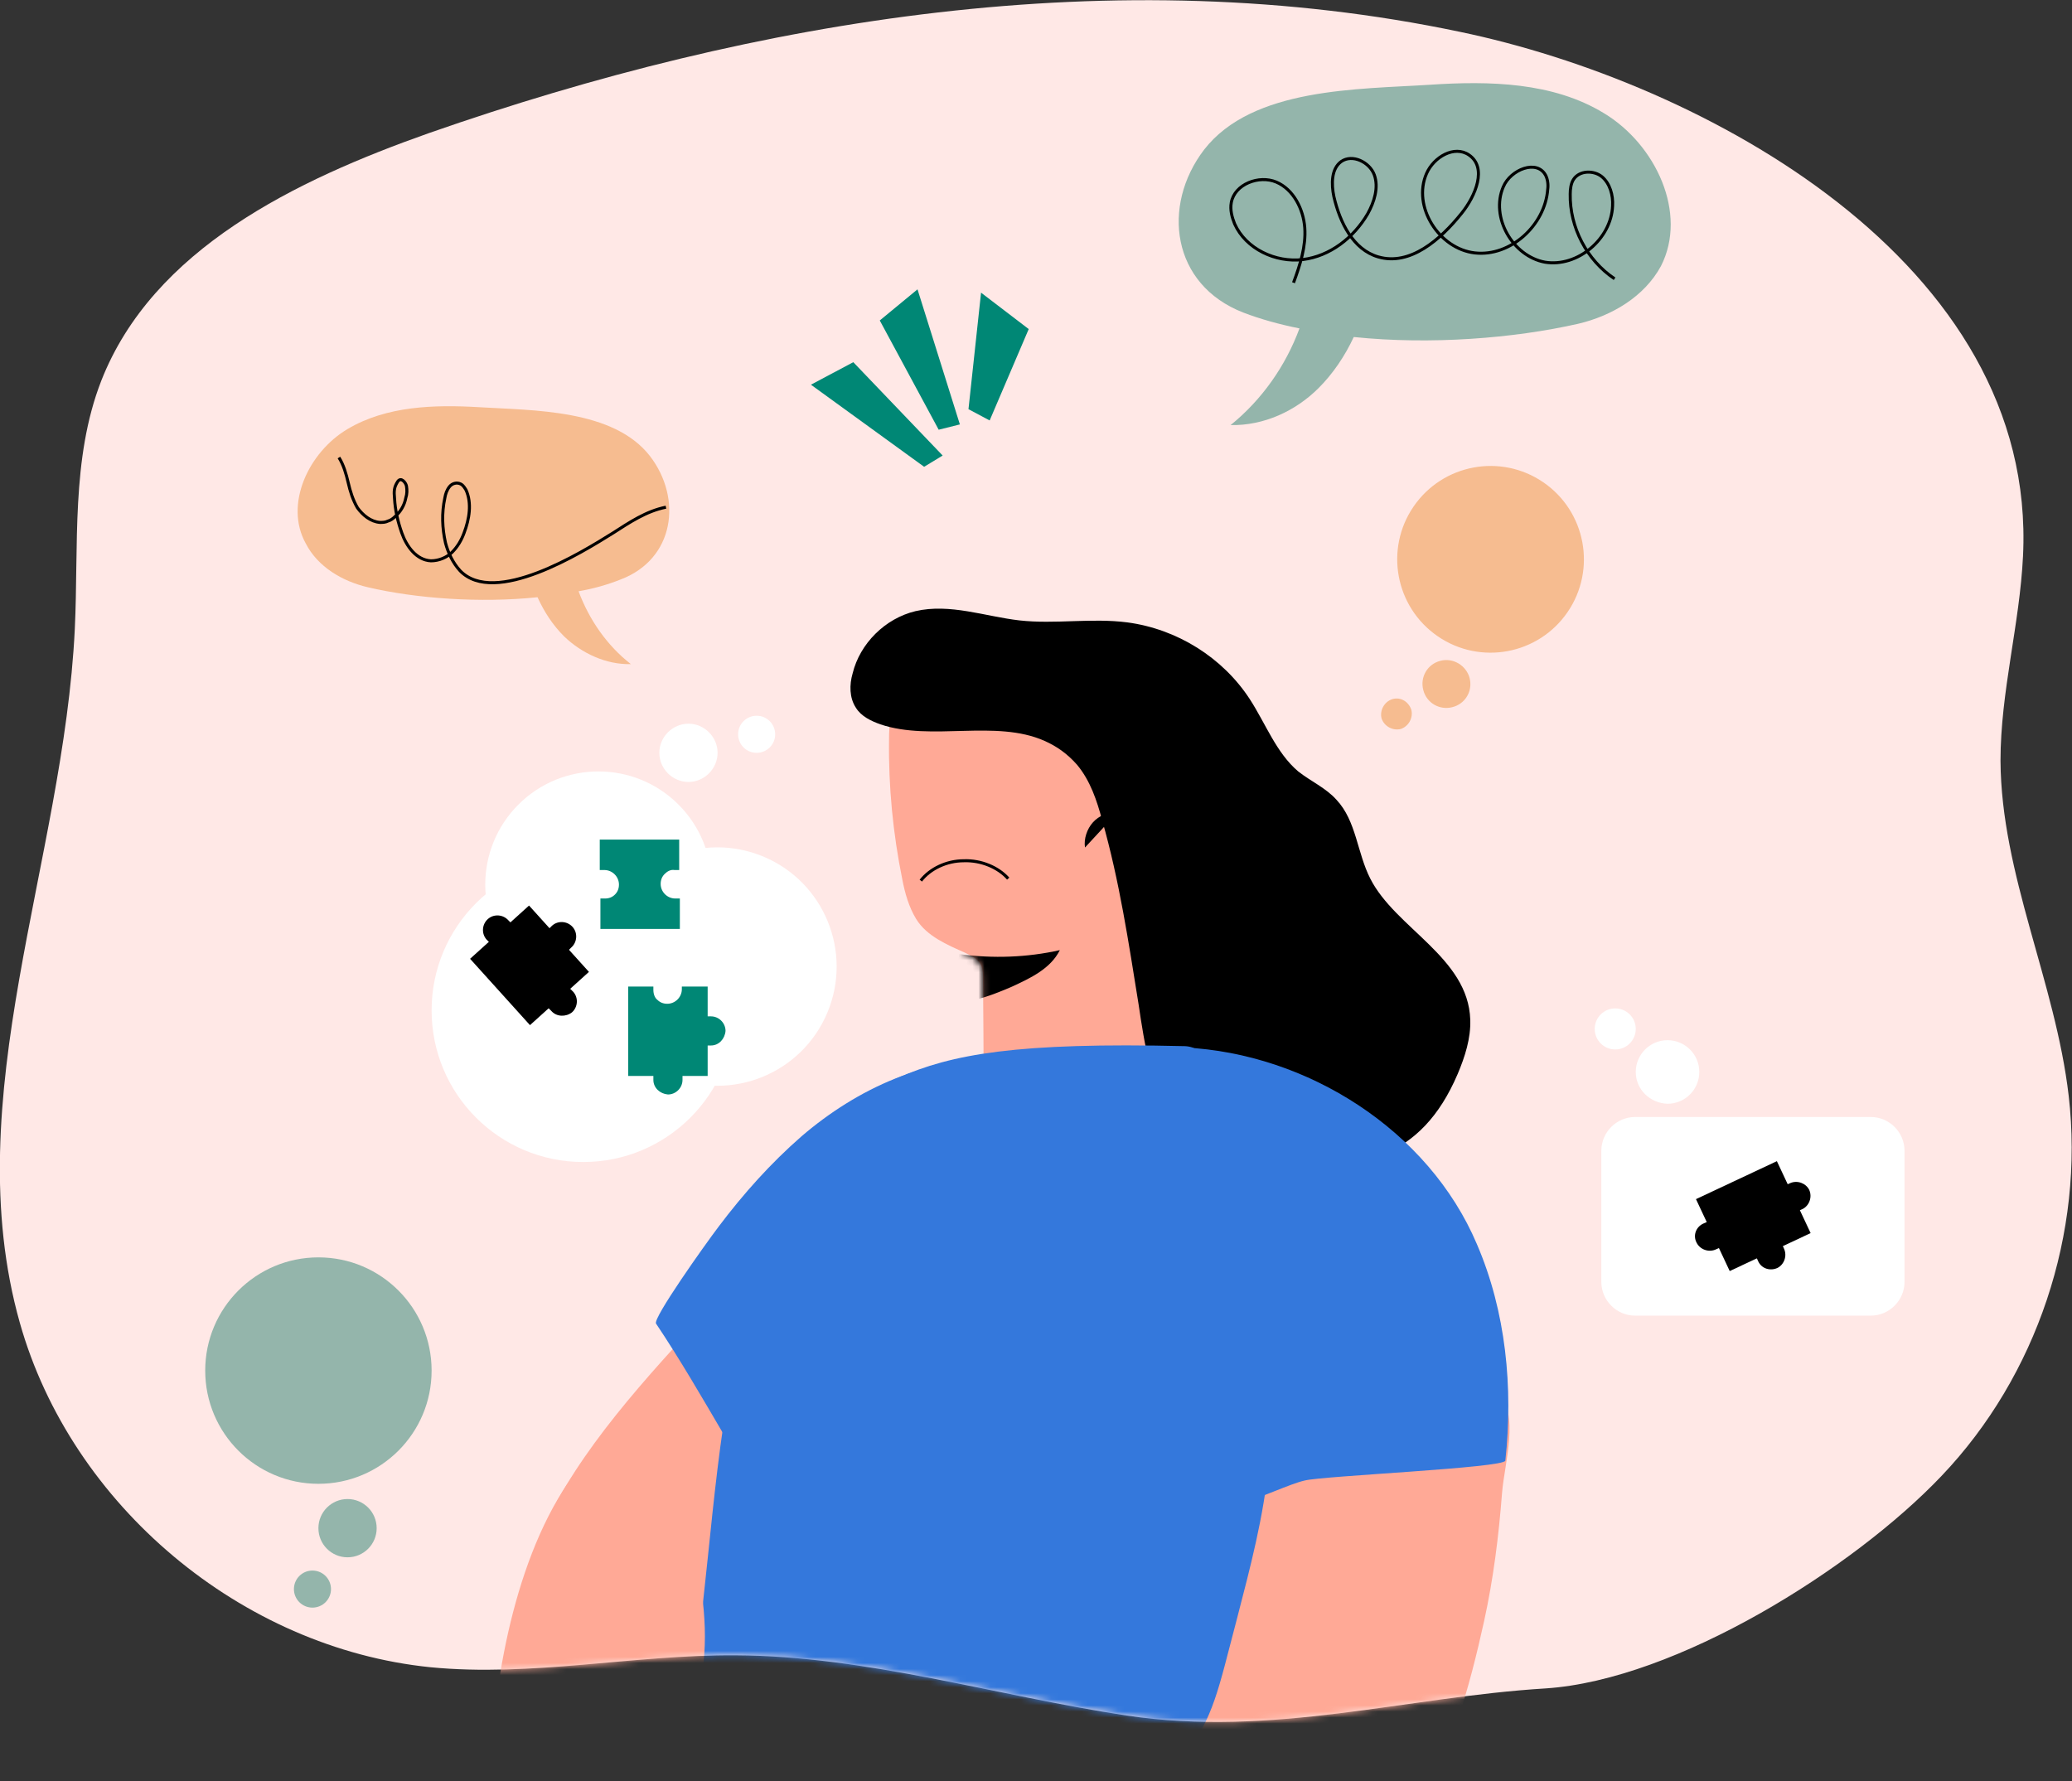 <svg width="342" height="294" viewBox="0 0 342 294" fill="none" xmlns="http://www.w3.org/2000/svg">
<rect x="0" y="0" width="342" height="294" fill="#333333" stroke="none"/>
<g clip-path="url(#clip0_44_5895)">
<path d="M320.475 243.616C336.209 227.112 344.076 203.505 341.454 180.881C339.268 162.083 330.309 144.377 330.199 125.578C330.199 114.212 333.368 103.064 333.914 91.807C336.318 43.171 280.921 13.553 240.93 5.246C184.221 -6.667 124.89 3.06 70.804 21.968C48.842 29.728 25.24 41.094 16.718 62.844C11.691 75.741 13.003 90.058 12.347 103.829C10.489 142.3 -7.211 181.209 3.278 218.369C11.801 248.534 39.882 272.032 71.022 275.202C87.74 276.841 104.567 273.125 121.394 273.234C143.137 273.344 164.335 279.901 185.969 283.18C210.117 286.787 231.97 280.12 255.134 278.699C276.659 277.278 305.943 258.917 320.475 243.616Z" fill="#FFE8E6"/>
<path d="M96.263 191.81C110.082 191.81 121.284 180.605 121.284 166.782C121.284 152.959 110.082 141.754 96.263 141.754C82.444 141.754 71.241 152.959 71.241 166.782C71.241 180.605 82.444 191.81 96.263 191.81Z" fill="white"/>
<path d="M136.559 167.158C140.762 157.14 136.049 145.61 126.033 141.407C116.017 137.203 104.49 141.917 100.288 151.935C96.085 161.954 100.798 173.484 110.814 177.687C120.83 181.891 132.357 177.177 136.559 167.158Z" fill="white"/>
<path d="M111.991 159.24C119.287 151.942 119.287 140.109 111.991 132.81C104.694 125.512 92.864 125.512 85.567 132.81C78.271 140.109 78.271 151.942 85.567 159.24C92.864 166.539 104.694 166.539 111.991 159.24Z" fill="white"/>
<path d="M108.828 124.267C108.828 121.644 111.013 119.458 113.636 119.458C116.258 119.458 118.443 121.644 118.443 124.267C118.443 126.89 116.258 129.076 113.636 129.076C111.013 129.076 108.828 126.89 108.828 124.267Z" fill="white"/>
<path d="M121.831 121.207C121.831 119.458 123.251 118.146 124.89 118.146C126.638 118.146 127.95 119.567 127.95 121.207C127.95 122.955 126.529 124.267 124.89 124.267C123.142 124.267 121.831 122.846 121.831 121.207Z" fill="white"/>
<path d="M264.312 211.593V189.953C264.312 186.892 266.826 184.379 269.885 184.379H308.783C311.843 184.379 314.356 186.892 314.356 189.953V211.593C314.356 214.653 311.843 217.167 308.783 217.167H269.885C266.826 217.167 264.312 214.653 264.312 211.593Z" fill="white"/>
<path d="M269.994 176.947C269.994 174.105 272.289 171.7 275.239 171.7C278.08 171.7 280.484 173.996 280.484 176.947C280.484 179.788 278.189 182.193 275.239 182.193C272.289 182.083 269.994 179.788 269.994 176.947Z" fill="white"/>
<path d="M266.607 173.231C268.478 173.231 269.994 171.714 269.994 169.842C269.994 167.971 268.478 166.454 266.607 166.454C264.736 166.454 263.22 167.971 263.22 169.842C263.22 171.714 264.736 173.231 266.607 173.231Z" fill="white"/>
<path d="M87.322 149.475L77.591 158.265L87.477 169.216L97.208 160.426L87.322 149.475Z" fill="black"/>
<path d="M81.075 155.853L80.31 155.088C79.436 154.104 79.545 152.574 80.528 151.7C81.512 150.825 83.041 150.935 83.916 151.918L84.68 152.683C85.555 153.667 85.445 155.197 84.462 156.071C83.479 156.946 82.058 156.836 81.075 155.853Z" fill="black"/>
<path d="M91.018 166.892L90.253 166.126C89.379 165.143 89.488 163.613 90.472 162.738C91.455 161.864 92.985 161.973 93.859 162.957L94.624 163.722C95.498 164.706 95.388 166.236 94.405 167.11C93.422 167.875 91.892 167.875 91.018 166.892Z" fill="black"/>
<path d="M94.296 156.399L93.531 157.164C92.548 158.039 91.018 157.929 90.144 156.946C89.27 155.962 89.379 154.432 90.362 153.558L91.127 152.793C92.111 151.918 93.64 152.028 94.514 153.011C95.388 153.995 95.279 155.525 94.296 156.399Z" fill="black"/>
<path d="M298.858 203.542L293.288 191.669L279.934 197.937L285.504 209.81L298.858 203.542Z" fill="black"/>
<path d="M294.47 195.745L295.453 195.308C296.655 194.761 298.075 195.308 298.622 196.401C299.168 197.603 298.622 199.024 297.529 199.57L296.546 200.008C295.344 200.554 293.923 200.008 293.377 198.915C292.831 197.712 293.377 196.292 294.47 195.745Z" fill="black"/>
<path d="M281.139 201.975L282.123 201.538C283.325 200.991 284.745 201.538 285.291 202.631C285.838 203.833 285.291 205.254 284.199 205.8L283.215 206.237C282.013 206.784 280.593 206.237 280.047 205.144C279.391 203.942 279.937 202.521 281.139 201.975Z" fill="black"/>
<path d="M290.208 208.204L289.771 207.221C289.225 206.019 289.771 204.598 290.864 204.051C292.066 203.505 293.486 204.051 294.033 205.144L294.47 206.128C295.016 207.33 294.47 208.751 293.377 209.297C292.175 209.844 290.755 209.407 290.208 208.204Z" fill="black"/>
<path d="M116.804 162.848V177.602H103.693V162.848H107.845V163.394C107.845 164.05 108.063 164.706 108.5 165.034C108.937 165.471 109.484 165.689 110.139 165.689C111.45 165.689 112.543 164.596 112.543 163.285V162.848H116.804Z" fill="#008775"/>
<path d="M107.845 178.258V177.165C107.845 175.854 108.937 174.761 110.249 174.761C111.56 174.761 112.652 175.854 112.652 177.165V178.258C112.652 179.57 111.56 180.662 110.249 180.662C108.937 180.553 107.845 179.57 107.845 178.258Z" fill="#008775"/>
<path d="M117.351 172.575H116.258C114.947 172.575 113.854 171.482 113.854 170.17C113.854 168.859 114.947 167.766 116.258 167.766H117.351C118.662 167.766 119.755 168.859 119.755 170.17C119.645 171.482 118.662 172.575 117.351 172.575Z" fill="#008775"/>
<path d="M109.702 144.268C109.265 144.705 109.047 145.251 109.047 145.907C109.047 147.219 110.139 148.312 111.45 148.312H112.215V153.339H99.103V148.312H99.868C100.524 148.312 101.07 148.093 101.507 147.656C101.944 147.219 102.163 146.672 102.163 146.016C102.163 144.705 101.07 143.612 99.759 143.612H98.994V138.584H112.106V143.612H111.341C110.686 143.503 110.139 143.831 109.702 144.268Z" fill="#008775"/>
<path d="M52.557 244.927C62.876 244.927 71.241 236.56 71.241 226.238C71.241 215.916 62.876 207.549 52.557 207.549C42.237 207.549 33.872 215.916 33.872 226.238C33.872 236.56 42.237 244.927 52.557 244.927Z" fill="#94B5AB"/>
<path d="M57.364 257.059C60.02 257.059 62.172 254.906 62.172 252.25C62.172 249.594 60.02 247.441 57.364 247.441C54.709 247.441 52.557 249.594 52.557 252.25C52.557 254.906 54.709 257.059 57.364 257.059Z" fill="#94B5AB"/>
<path d="M51.573 265.365C53.263 265.365 54.633 263.995 54.633 262.305C54.633 260.615 53.263 259.245 51.573 259.245C49.883 259.245 48.514 260.615 48.514 262.305C48.514 263.995 49.883 265.365 51.573 265.365Z" fill="#94B5AB"/>
<path d="M163.351 69.401L169.798 54.319L161.931 48.308L159.855 67.543L163.351 69.401Z" fill="#008775"/>
<path d="M158.435 70.057L151.442 47.761L145.213 52.898L154.938 70.932L158.435 70.057Z" fill="#008775"/>
<path d="M155.594 75.194L140.843 59.784L133.85 63.5L152.534 77.052L155.594 75.194Z" fill="#008775"/>
<path d="M258.739 101.037C263.549 94.016 261.758 84.425 254.739 79.613C247.721 74.802 238.131 76.593 233.321 83.614C228.511 90.635 230.302 100.226 237.321 105.037C244.34 109.849 253.929 108.058 258.739 101.037Z" fill="#F6BC90"/>
<path d="M242.569 111.917C243.115 113.993 241.913 116.179 239.728 116.726C237.652 117.272 235.466 116.07 234.92 113.884C234.374 111.807 235.576 109.622 237.761 109.075C239.837 108.529 242.022 109.84 242.569 111.917Z" fill="#F6BC90"/>
<path d="M232.953 117.163C233.281 118.474 232.516 119.895 231.205 120.332C229.894 120.66 228.473 119.895 228.036 118.584C227.709 117.272 228.474 115.851 229.785 115.414C231.205 114.977 232.516 115.851 232.953 117.163Z" fill="#F6BC90"/>
<mask id="mask0_44_5895" style="mask-type:luminance" maskUnits="userSpaceOnUse" x="-1" y="0" width="343" height="285">
<path d="M320.475 243.616C336.209 227.112 344.076 203.505 341.454 180.881C339.268 162.083 330.309 144.377 330.199 125.578C330.199 114.212 333.368 103.064 333.914 91.807C336.318 43.171 280.921 13.553 240.93 5.246C184.221 -6.667 124.89 3.06 70.804 21.968C48.842 29.728 25.24 41.094 16.718 62.844C11.691 75.741 13.003 90.058 12.347 103.829C10.489 142.3 -7.211 181.209 3.278 218.369C11.801 248.534 39.882 272.032 71.022 275.202C87.74 276.841 104.567 273.125 121.394 273.234C143.137 273.344 164.335 279.901 185.969 283.18C210.117 286.787 231.97 280.12 255.134 278.699C276.659 277.278 305.943 258.917 320.475 243.616Z" fill="white"/>
</mask>
<g mask="url(#mask0_44_5895)">
<path d="M191.105 197.166C191.214 196.619 191.323 195.964 191.433 195.308C191.87 191.92 191.214 188.532 190.777 185.143C189.903 178.586 189.575 170.17 190.668 163.613C191.433 159.241 193.946 157.274 196.459 154.104C199.19 150.716 200.502 145.798 201.376 141.645C203.343 132.573 201.376 131.59 198.098 122.955C193.29 109.731 179.85 102.517 168.487 105.25C164.444 106.233 160.401 107.217 156.796 109.075C153.627 110.714 150.13 111.917 148.164 115.086C146.962 117.163 146.743 119.677 146.743 122.081C146.634 129.841 147.399 137.601 148.928 145.142C149.366 147.437 150.021 149.732 151.223 151.7C152.971 154.541 156.358 155.962 159.309 157.274C160.183 157.711 161.166 158.148 161.712 158.913C162.259 159.678 162.259 160.771 162.259 161.755C162.368 173.558 162.368 185.471 162.477 197.275C162.477 201.537 161.275 206.456 166.739 206.565C172.093 206.674 178.212 204.161 183.566 203.395C187.827 202.74 190.121 201.319 191.105 197.166Z" fill="#FFA996"/>
<path d="M140.952 252.25C157.451 229.954 176.573 196.182 154.61 184.378C144.121 178.695 139.75 189.187 134.724 195.964C120.192 215.855 87.412 240.665 85.882 266.786C85.555 272.688 89.16 277.497 93.749 281.322C98.666 285.366 105.987 285.147 111.778 282.524C117.569 279.792 122.049 274.983 126.311 270.393C129.479 266.786 135.052 260.228 140.952 252.25Z" fill="#FFA996"/>
<path d="M172.42 122.3C164.335 118.693 153.736 122.409 145.323 119.567C143.793 119.021 142.154 118.256 141.28 116.835C140.187 115.196 140.187 113.01 140.734 111.152C141.935 106.233 146.088 102.08 151.114 100.878C156.796 99.567 162.587 101.752 168.268 102.408C174.169 103.064 180.178 101.971 186.079 102.736C194.273 103.829 201.813 108.529 206.293 115.414C208.915 119.458 210.663 124.267 214.269 127.327C216.345 128.967 218.858 130.059 220.606 132.027C223.884 135.524 223.994 140.77 226.179 145.033C230.331 153.23 242.35 158.039 242.678 168.312C242.787 171.372 241.804 174.433 240.602 177.274C234.483 191.592 224.321 192.903 210.335 193.778C203.342 194.215 197.114 191.264 193.509 185.143C190.012 179.351 188.919 172.465 187.936 165.799C186.297 155.634 184.767 145.361 181.927 135.415C181.052 132.136 179.96 128.857 177.774 126.234C176.135 124.376 174.387 123.174 172.42 122.3Z" fill="black"/>
<path d="M148.164 177.93C146.088 178.805 144.121 180.225 142.154 181.755C128.605 192.357 123.688 211.702 120.629 227.768C117.023 247.222 116.695 267.223 112.762 286.568C131.009 286.568 149.256 286.459 167.504 286.131C185.204 285.803 202.687 287.661 220.388 286.022C218.312 273.125 216.236 260.119 214.16 247.222C211.974 233.889 209.024 173.231 195.585 172.684C167.722 172.028 157.123 173.996 148.164 177.93Z" fill="#3478DC"/>
<mask id="mask1_44_5895" style="mask-type:luminance" maskUnits="userSpaceOnUse" x="143" y="103" width="60" height="104">
<path d="M191.105 197.166C191.214 196.619 191.323 195.964 191.433 195.308C191.87 191.92 191.214 188.532 190.777 185.143C189.903 178.586 189.575 170.17 190.668 163.613C191.433 159.241 193.946 157.274 196.459 154.104C199.19 150.716 200.502 145.798 201.376 141.645C203.342 132.573 202.796 122.955 199.518 114.212C194.711 100.987 179.85 102.517 168.487 105.25C164.116 106.233 159.746 107.326 155.921 109.512C142.81 116.835 139.859 136.508 148.164 148.639C150.895 152.574 154.938 155.416 159.199 157.383C160.073 157.82 161.057 158.257 161.603 159.022C162.15 159.787 162.15 160.88 162.15 161.864C162.259 173.668 162.259 185.581 162.368 197.384C162.368 201.647 161.166 206.565 166.629 206.674C171.983 206.784 178.102 204.27 183.456 203.505C187.827 202.74 190.121 201.319 191.105 197.166Z" fill="white"/>
</mask>
<g mask="url(#mask1_44_5895)">
<path d="M158.325 157.492C163.898 158.257 169.58 158.039 174.934 156.836C173.404 159.897 170.126 161.427 167.066 162.848C164.007 164.159 160.729 165.471 157.451 165.471" fill="black"/>
</g>
<path d="M131.337 254.764C131.446 254.436 131.883 254.982 131.555 255.201C131.227 255.31 130.9 254.982 130.79 254.764C122.486 243.069 116.258 230.391 108.282 218.478C107.735 217.604 116.258 205.581 118.662 202.412C122.705 197.057 127.185 192.029 132.32 187.548C141.498 179.679 153.299 174.214 165.318 175.088C163.789 174.979 158.981 180.007 157.779 181.1C155.157 183.286 152.643 185.581 150.349 188.204C146.197 192.903 142.591 198.805 141.061 205.035C139.204 213.232 138.985 221.975 137.346 230.173C135.817 238.479 133.85 246.676 131.337 254.764Z" fill="#3478DC"/>
<path d="M229.566 305.039C225.305 310.503 220.169 315.531 214.925 319.903C204.981 328.318 193.727 334.985 182.91 342.089C179.413 344.384 176.026 346.57 172.311 348.428C164.99 352.035 158.434 357.281 151.551 361.653C144.23 366.352 130.9 371.052 124.89 361.762C123.033 358.92 122.814 354.986 124.453 351.926C127.403 346.461 134.505 344.931 139.095 340.668C139.422 340.341 139.641 340.013 139.75 339.685C139.859 339.138 139.313 338.592 138.876 338.373C137.019 337.28 134.505 337.936 132.429 337.171C131.883 336.952 131.337 336.515 131.118 335.969C131.009 335.313 131.446 334.657 131.883 334.22C134.178 332.362 137.565 333.236 140.296 332.253C143.465 331.16 146.634 329.63 149.584 327.99C155.375 324.712 160.838 320.777 166.302 316.952C174.715 311.268 189.357 298.153 195.475 289.956C200.392 283.289 201.048 279.027 204.107 267.442C206.402 258.589 208.587 250.392 209.461 241.32C209.68 239.135 209.898 236.839 210.882 234.872C212.411 231.703 215.58 229.626 218.858 228.205C223.557 226.238 228.692 225.254 233.827 225.364C237.761 225.473 244.535 225.801 247.158 229.189C250.873 233.888 248.36 241.102 247.923 246.457C247.376 253.561 246.502 260.556 244.973 267.551C242.569 278.48 239.291 290.393 233.281 299.902C231.97 301.651 230.768 303.399 229.566 305.039Z" fill="#FFA996"/>
<path d="M102.272 341.215C101.289 345.04 99.65 348.538 96.7 351.488C91.892 355.642 83.916 356.844 79.545 352.363C76.813 349.63 76.049 345.477 76.376 341.652C76.704 337.827 78.015 334.111 78.889 330.395C82.495 315.749 80.091 300.339 81.403 285.366C82.823 269.628 87.74 248.315 99.978 237.604C100.852 236.839 102.272 236.074 103.146 236.949C103.365 237.167 103.474 237.495 103.693 237.823C106.861 245.583 113.854 250.064 115.275 258.917C116.914 269.3 116.695 273.781 114.51 283.945C113.308 289.847 112.652 301.869 111.45 307.771C110.249 313.236 109.156 318.045 110.795 323.619C111.997 327.662 113.199 331.16 111.997 335.422C111.56 336.952 110.139 338.373 108.719 337.936C107.408 337.608 106.752 336.078 106.643 334.657C106.534 333.236 106.643 331.816 105.987 330.613C105.769 330.176 105.441 329.848 105.004 329.739C103.474 329.193 103.365 331.488 103.365 332.362C103.256 335.313 102.928 338.373 102.272 341.215Z" fill="#FFA996"/>
<path d="M195.475 172.903C215.799 173.886 235.794 186.564 243.771 205.363C248.578 216.511 249.78 229.08 248.469 241.102C248.36 242.304 218.312 243.616 215.362 244.381C210.445 245.474 197.005 253.452 194.601 246.129C193.072 241.32 191.979 236.293 189.466 232.03C184.877 224.38 176.354 220.336 169.033 215.199C161.822 210.062 155.047 201.865 156.796 193.122C157.888 187.876 161.931 183.832 166.302 180.772C175.261 174.87 185.423 172.465 195.475 172.903Z" fill="#3478DC"/>
<path d="M166.411 145.033C164.772 143.175 161.931 141.973 159.09 142.082C156.249 142.082 153.518 143.393 151.988 145.361" stroke="black" stroke-width="0.5" stroke-miterlimit="10"/>
<path d="M184.44 134.103C182.91 133.994 181.38 134.65 180.397 135.743C179.413 136.836 178.867 138.475 179.086 139.896" fill="black"/>
</g>
<path d="M264.75 18.689C256.336 13.553 245.847 13.334 236.013 13.99C224.212 14.755 206.73 14.427 198.753 24.7C191.651 33.99 193.399 46.996 205.2 51.587C208.041 52.68 211.21 53.554 214.488 54.21C212.193 60.44 208.259 66.013 203.124 70.167C208.587 70.276 213.832 67.871 217.656 64.046C220.06 61.642 222.027 58.691 223.447 55.63C236.122 56.942 249.889 55.849 260.488 53.445C266.061 52.133 271.415 48.964 274.146 43.936C278.626 35.193 273.272 23.826 264.75 18.689Z" fill="#94B5AB"/>
<path d="M213.504 46.669C214.597 43.718 215.58 40.657 215.362 37.597C215.143 34.537 213.504 31.258 210.663 30.056C207.822 28.854 203.78 30.384 203.233 33.444C203.015 34.646 203.343 35.848 203.78 36.941C205.637 41.094 210.554 43.39 215.034 42.843C219.514 42.297 223.447 39.236 225.742 35.302C226.835 33.335 227.599 30.93 226.835 28.854C226.07 26.777 223.229 25.356 221.371 26.668C219.732 27.87 219.732 30.384 220.169 32.46C221.153 36.723 223.338 41.204 227.49 42.406C232.735 43.936 237.761 39.564 241.258 35.193C243.552 32.351 245.519 27.651 242.459 25.575C240.056 23.935 236.668 25.903 235.466 28.635C233.063 34.1 237.543 41.094 243.443 41.75C249.343 42.406 255.025 37.16 255.462 31.258C255.571 30.493 255.462 29.619 255.134 28.963C253.714 26.231 249.343 27.979 248.141 30.821C245.956 35.848 249.671 42.297 255.025 43.28C260.379 44.155 265.951 39.455 266.17 33.99C266.279 32.242 265.733 30.274 264.422 29.181C263.111 28.089 260.707 28.089 259.723 29.619C259.286 30.274 259.177 31.258 259.177 32.023C259.068 37.488 261.909 42.953 266.498 46.013" stroke="black" stroke-width="0.5" stroke-miterlimit="10"/>
<path d="M57.364 70.822C63.811 66.997 71.678 66.778 79.108 67.216C88.068 67.762 101.289 67.543 107.298 75.303C112.652 82.298 111.341 92.244 102.491 95.632C100.305 96.506 98.011 97.162 95.498 97.599C97.246 102.299 100.196 106.561 104.13 109.622C100.087 109.731 96.044 107.873 93.094 105.031C91.236 103.173 89.816 100.987 88.723 98.583C79.217 99.567 68.728 98.802 60.751 96.944C56.49 95.96 52.447 93.555 50.48 89.73C46.875 83.282 50.918 74.648 57.364 70.822Z" fill="#F6BC90"/>
<path d="M109.921 83.719C106.643 84.375 103.911 86.233 101.18 87.981C95.935 91.26 81.621 100.113 75.939 94.211C74.737 92.9 73.972 91.26 73.535 89.621C72.989 87.216 72.88 84.703 73.426 82.189C73.535 81.533 73.754 80.877 74.191 80.331C74.628 79.784 75.393 79.566 76.049 79.894C76.486 80.112 76.704 80.549 76.923 80.877C77.906 83.063 77.469 85.686 76.595 87.981C76.158 89.184 75.502 90.277 74.628 91.151C73.754 92.025 72.443 92.572 71.132 92.572C68.728 92.463 67.089 90.167 66.324 87.981C65.668 86.124 65.231 84.266 65.122 82.298C65.013 81.096 65.013 80.44 65.668 79.457C66.215 78.692 66.98 79.675 67.089 80.222C67.198 80.877 67.198 81.533 66.98 82.189C66.761 83.391 66.105 84.484 65.231 85.249C64.903 85.577 64.466 85.905 64.029 86.014C63.592 86.233 63.155 86.233 62.718 86.233C61.188 86.124 59.877 85.031 59.003 83.828C58.238 82.517 57.801 81.096 57.474 79.675C57.146 78.254 56.709 76.724 55.944 75.522" stroke="black" stroke-width="0.5" stroke-miterlimit="10"/>
</g>
<defs>
<clipPath id="clip0_44_5895">
<rect width="342" height="294" fill="white"/>
</clipPath>
</defs>
</svg>
